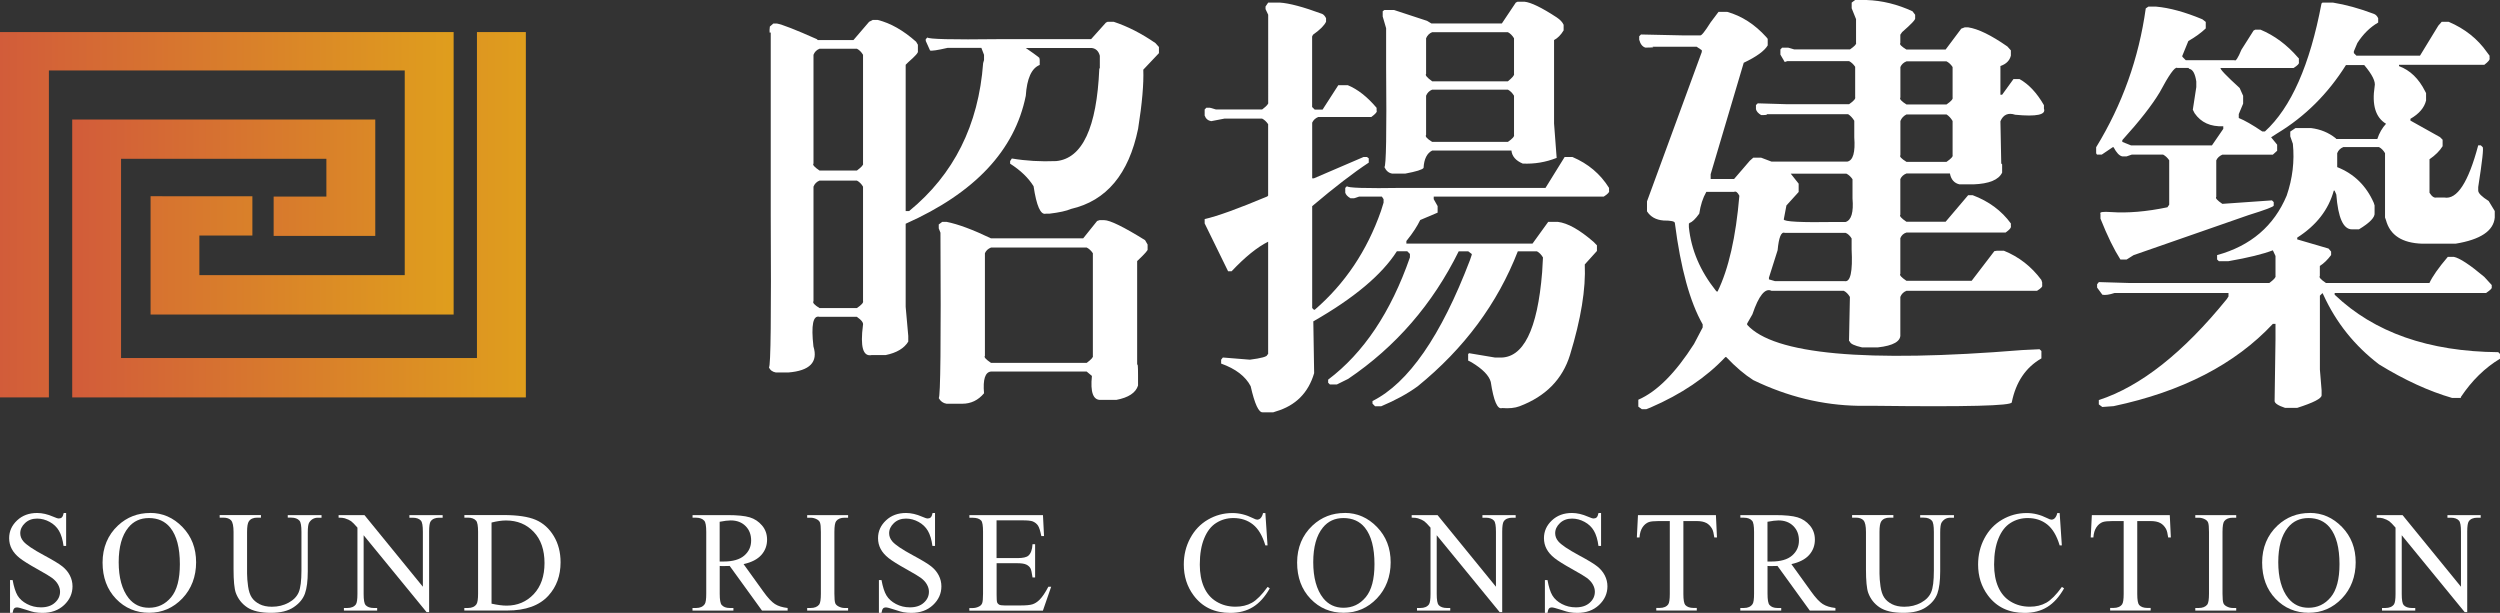 <?xml version="1.0" encoding="UTF-8"?><svg id="_圖層_1" xmlns="http://www.w3.org/2000/svg" xmlns:xlink="http://www.w3.org/1999/xlink" viewBox="0 0 423.36 103.79"><rect x="0" y="0" width="423.36" height="103.79" fill="#333333" stroke="none"/><defs><style>.cls-1{fill:url(#linear-gradient);}.cls-2{fill:#fff;}.cls-3{fill:url(#linear-gradient-2);}</style><linearGradient id="linear-gradient" x1="12.23" y1="36.36" x2="89.05" y2="36.36" gradientUnits="userSpaceOnUse"><stop offset="0" stop-color="#d25c3a"/><stop offset="1" stop-color="#df9e1d"/></linearGradient><linearGradient id="linear-gradient-2" x1="0" x2="76.82" xlink:href="#linear-gradient"/></defs><polygon class="cls-1" points="12.23 67.3 12.23 20.24 63.55 20.24 63.55 39.95 46.34 39.95 46.34 33.29 55.27 33.29 55.27 26.89 20.5 26.89 20.5 60.63 80.77 60.63 80.77 5.43 80.79 5.43 89.05 5.43 89.05 67.3 12.23 67.3 12.23 67.3"/><polygon class="cls-3" points="0 67.3 0 5.43 76.82 5.43 76.82 53.26 25.5 53.26 25.5 33.23 42.74 33.24 42.74 39.89 33.76 39.89 33.76 46.59 68.54 46.59 68.54 11.93 8.28 11.93 8.28 67.3 0 67.3 0 67.3"/><path class="cls-2" d="m147.77,3.38h.88c2.17.54,4.33,1.77,6.49,3.69l.3.51v1.11c.1.2-.44.81-1.63,1.84l-.44.44v24.77h.59c7.56-6.19,11.75-14.54,12.53-25.06l.15-.51v-.88l-.45-1.18h-5.74c-1.72.4-2.7.54-2.95.44l-.73-1.62v-.3l.29-.29c.1.29,4.13.39,12.09.29h15.62l2.51-2.8.29-.14h1.03c2.36.78,4.71,1.98,7.07,3.61l.59.66v1.04l-2.65,2.8c.09,2.35-.19,5.7-.88,10.02-1.58,7.66-5.36,12.18-11.35,13.56-.78.34-2.01.61-3.69.81h-.59c-.88.24-1.57-1.31-2.07-4.65-.88-1.42-2.2-2.69-3.97-3.82v-.44l.29-.44c2.36.4,4.87.55,7.52.44,4.42-.44,6.86-5.65,7.29-15.62l.09-.15v-2.06c-.2-.78-.65-1.22-1.34-1.32h-11.2c2.02,1.38,2.76,1.96,2.21,1.77l.15.15v.95c-1.38.55-2.17,2.29-2.36,5.23-1.87,9.24-8.64,16.45-20.34,21.66v14.07l.44,4.93v.96c-.69,1.13-1.96,1.9-3.83,2.28h-2.36c-1.48.3-1.96-1.39-1.48-5.08.11-.39-.25-.85-1.04-1.4h-6.33c-1.08-.29-1.43,1.38-1.02,5.01.82,2.66-.6,4.13-4.28,4.42h-2.07c-.58-.1-.98-.39-1.18-.88.3-.1.39-8.69.3-25.8V5.45c-.2.3-.26-.02-.15-.95l.59-.52h.59c.88.15,3.14,1.03,6.78,2.65l.15.15h6.05l2.65-3.09.59-.3Zm-8.99,4.87c-.49.2-.83.54-1.02,1.03v18.42c-.2.2.15.59,1.02,1.18h6.33c.79-.59,1.14-.98,1.04-1.18V9.28c-.29-.49-.64-.83-1.04-1.03h-6.33Zm0,22.33c-.49.2-.83.54-1.02,1.03v19.39c-.2.25.15.64,1.02,1.17h6.33c.79-.54,1.14-.93,1.04-1.17v-19.39c-.29-.49-.64-.83-1.04-1.03h-6.33Zm47.47,6.7h.73c.98,0,3.29,1.13,6.93,3.39l.43.74v.81c.1.11-.43.72-1.62,1.85l-.15.14v17.69c.09-.54.15,0,.15,1.62v1.77c-.39,1.23-1.62,2.04-3.68,2.43h-2.65c-1.27.05-1.77-1.3-1.48-4.06l-.89-.74h-16.21c-.98.1-1.38,1.33-1.17,3.68-.99,1.18-2.21,1.77-3.69,1.77h-2.66c-.58-.09-1.03-.42-1.32-.96.29-.1.39-9.43.29-28l-.29-.74v-.66l.59-.44h.73c1.97.39,4.48,1.33,7.52,2.79h15.62l2.36-2.94.45-.15Zm-18.43,4.64c-.5.2-.84.52-1.03.96v17.39c-.2.2.15.59,1.03,1.18h16.21c.79-.59,1.13-.98,1.04-1.18v-17.39c-.3-.44-.64-.76-1.04-.96h-16.21Z"/><path class="cls-2" d="m214.68.44h2.06c1.58.1,3.96.73,7.15,1.91.24.1.47.34.67.73v.6c-.3.64-1.03,1.37-2.21,2.2l-.15.3v11.94l.44.44h1.33l2.66-4.13h1.62c1.67.69,3.29,1.96,4.87,3.83v.45c.15.19-.16.56-.89,1.1h-8.99c-.49.2-.83.52-1.03.96v9.43h.29l8.4-3.61h.59l.3.22v.73c-2.56,1.68-5.75,4.13-9.58,7.37v17.25l.29.29h.15c5.12-4.42,8.85-9.99,11.21-16.72l.44-1.41v-.59l-.29-.44h-3.84l-.88.29h-.59c-.5-.29-.79-.61-.89-.95v-.81l.3-.3c0,.3,3.15.4,9.44.3h24.17l3.24-5.23h1.33c2.66,1.13,4.72,2.87,6.19,5.23v.44c.11.25-.19.59-.89,1.03h-28.8v.44l.66,1.17v1.11l-2.95,1.25c-.49,1.03-1.23,2.17-2.21,3.39l-.13.16v.44h21.36l2.66-3.68h1.62c1.68.2,3.68,1.33,6.05,3.38l.58.59v.96l-2.06,2.28c.19,4.13-.64,9.24-2.5,15.32-1.27,4.13-4.13,7.03-8.55,8.7-.79.3-1.77.39-2.95.3-.78.29-1.43-1.18-1.92-4.43-.3-1.08-1.37-2.18-3.24-3.31l-.59-.3v-1.1l.15-.15,4.42.74h.74c4.02.15,6.43-4.67,7.22-14.45l.14-2.5c-.29-.5-.64-.84-1.02-1.04h-3.24c-3.44,8.85-9.09,16.46-16.95,22.85-1.68,1.23-3.74,2.36-6.19,3.39h-1.03l-.44-.45v-.44c6.08-3.04,11.6-11,16.51-23.87l.3-.89v-.14l-.59-.45h-1.62c-4.42,8.95-10.66,16.15-18.72,21.6l-1.92.95h-1.17l-.3-.3v-.52c5.99-4.51,10.62-11.42,13.85-20.7v-.59l-.45-.45h-1.76c-2.55,3.99-7.27,7.94-14.15,11.87l.14,8.77c-.98,3.34-3.14,5.5-6.47,6.48l-.45.15h-1.76c-.7.1-1.38-1.38-2.07-4.42-.87-1.67-2.54-2.95-5-3.83v-.66l.29-.37,4.58.37c1.95-.25,2.94-.52,2.94-.82l.15-.14v-19.02c-1.86.93-3.93,2.61-6.19,5.01h-.59l-3.97-8.11v-.73c2.16-.49,5.69-1.77,10.6-3.83l.15-.15v-12.09c-.3-.44-.64-.76-1.03-.95h-6.34l-2.28.44c-.54-.1-.91-.42-1.1-.95v-1.03l.29-.3h.59l1.04.3h7.81c.79-.59,1.12-.98,1.03-1.17V2.5l-.45-.96v-.44l.45-.66Zm42.3-.15h1.17c1.08.1,2.91.98,5.46,2.65.6.4.98.81,1.18,1.26v.95c-.48.79-1.03,1.33-1.62,1.63v14.14l.44,5.82c-1.87.74-3.78,1.05-5.75.96-1.17-.49-1.81-1.23-1.91-2.21h-13.41c-.88.44-1.39,1.42-1.47,2.95-.21.29-1.23.61-3.1.96h-2.21c-.59-.1-1.03-.47-1.32-1.11.29-.1.39-5.75.29-16.95v-6.56l-.58-1.99v-.88l.29-.22h1.62l5.6,1.84.73.44h11.94l2.36-3.53.3-.15Zm-14.45,5.16c-.49.2-.83.55-1.03,1.03v6.04c-.2.19.14.61,1.03,1.25h12.82c.79-.64,1.13-1.06,1.04-1.25v-6.04c-.3-.49-.65-.83-1.04-1.03h-12.82Zm0,9.73c-.49.2-.83.54-1.03,1.03v6.64c-.2.24.14.64,1.03,1.18h12.82c.79-.54,1.13-.94,1.04-1.18v-6.64c-.3-.49-.65-.83-1.04-1.03h-12.82Z"/><path class="cls-2" d="m314.15,0h1.92c2.65.09,5.25.73,7.8,1.91l.45.59v.58c.1.21-.64.99-2.21,2.36l-.3.44v1.41c-.19.2.16.56,1.03,1.1h6.64l2.65-3.54.59-.22h.58c1.68.25,3.88,1.32,6.64,3.24l.59.66v.88c-.2.84-.78,1.43-1.77,1.77v4.86h.29l1.92-2.65h1.03c1.57.88,2.95,2.36,4.13,4.42v.59c.39,1.03-1.23,1.38-4.87,1.03-1.17-.39-2.02-.03-2.5,1.1l.14,7.15.15.15v1.4c-.59,1.23-2.21,1.89-4.86,1.99h-2.36c-.88-.2-1.43-.81-1.62-1.84h-7.37c-.49.19-.84.51-1.03.95v6.04c-.19.2.16.59,1.03,1.18h6.64l3.82-4.5h.75c2.75,1.03,4.9,2.63,6.48,4.79v.44c.09.25-.2.61-.89,1.1h-16.8c-.49.15-.84.47-1.03.95v6.04c-.19.21.16.59,1.03,1.18h11.05l3.84-5.02.44-.07h1.18c2.55,1.03,4.66,2.68,6.34,4.94l.14.43v.5c.1.19-.19.49-.88.92h-22.11c-.49.19-.84.54-1.03,1.03v6.34c.11,1.17-1.17,1.92-3.82,2.21h-2.66c-1.28-.29-1.96-.61-2.06-.96l-.15-.15.15-7.44c-.3-.5-.64-.84-1.03-1.03h-12.24c-1.07-.54-2.16.78-3.24,3.98l-.89,1.55v.22c4.52,5.02,20.05,6.44,46.58,4.28l2.94-.14.31.3v1.25c-2.66,1.53-4.32,4-5.02,7.44,0,.59-7.71.78-23.14.59h-2.8c-6.09-.1-12.04-1.55-17.83-4.35-1.48-.94-3-2.23-4.58-3.9h-.15c-3.24,3.44-7.45,6.28-12.67,8.54l-.73.29h-.74l-.6-.44v-1.17c3.15-1.37,6.29-4.52,9.43-9.44l1.47-2.8v-.52c-2.16-3.79-3.73-9.5-4.71-17.15,0-.3-.64-.44-1.92-.44-1.28-.1-2.2-.62-2.8-1.55v-1.69l9.28-25.3v-.3l-.88-.59h-7.51c.44.1.05.15-1.17.15-.49-.15-.84-.59-1.04-1.33v-.59l.3-.3,6.93.15h3.09c.2.1.79-.64,1.78-2.21l1.33-1.77h1.47c2.46.69,4.67,2.11,6.63,4.28l.23.29v1.11c-.55.93-1.9,1.92-4.06,2.94l-5.6,18.87v.81h3.97l2.66-3.09.59-.52h1.32l1.77.67h12.83c.98-.2,1.37-1.57,1.18-4.1v-2.82c-.3-.49-.64-.86-1.04-1.11h-13.85c.3.1,0,.15-.88.15-.49-.29-.79-.62-.88-1v-.7l.3-.29,5.02.15h10.45c.78-.54,1.13-.94,1.03-1.18v-5.16c-.3-.44-.64-.76-1.03-.96h-10.45l-.45.15-.73-1.25v-.88l.29-.3h1.03l1.03.3h9.43c.78-.54,1.13-.91,1.03-1.1V3.24l-.74-1.84V.44l.59-.44Zm-25.2,32.5c-.59,1.03-.98,2.25-1.19,3.68-.67.93-1.22,1.44-1.61,1.55l-.15.15v.59c.39,3.83,1.91,7.41,4.57,10.75l.15.15h.14c1.87-3.83,3.1-9.24,3.69-16.22-.29-.58-.59-.81-.89-.66h-4.71Zm13.27,6.92c-.6-.19-.99.79-1.19,2.95l-1.47,4.64v.3l1.03.3h11.79c.98.2,1.38-1.6,1.18-5.38v-1.85c-.29-.48-.64-.8-1.02-.95h-10.32Zm10.46-10.01h-9.43l1.34,1.69v1.41l-2.07,2.28-.45,2.36c0,.39,2.95.54,8.84.44h1.63c.97-.3,1.37-1.63,1.17-3.99v-3.24c-.29-.44-.64-.76-1.03-.95Zm10.17-19.02c-.49.19-.84.52-1.03.96v5.16c-.19.25.16.64,1.03,1.18h6.78c.79-.54,1.13-.94,1.03-1.18v-5.16c-.29-.44-.63-.76-1.03-.96h-6.78Zm0,8.99c-.49.25-.84.62-1.03,1.11v5.81c-.19.19.16.57,1.03,1.11h6.78c.79-.55,1.13-.92,1.03-1.11v-5.81c-.29-.49-.63-.86-1.03-1.11h-6.78Z"/><path class="cls-2" d="m393.3.44h1.77c2.16.35,4.47.98,6.93,1.91.29.1.54.34.73.73v.74c-1.38.79-2.55,1.95-3.53,3.47l-.59,1.4v.3l.44.44h10.76l3.1-5.08.58-.66h1.17c2.75,1.17,4.92,2.9,6.49,5.15l.44.59v.44c.1.2-.19.57-.88,1.1h-14.45v.23c1.87.69,3.35,2.11,4.43,4.28l.15.29v1.25c-.3,1.23-1.19,2.26-2.65,3.1v.3l5.01,2.8.44.44v1.1c-.49.79-1.23,1.53-2.22,2.21v5.67c.4.64.79.91,1.18.81h1.32c2.16.39,4.08-2.55,5.75-8.84h.44l.3.29c.2.1-.05,2.36-.74,6.78v.59c0,.44.59,1.03,1.77,1.77l1.03,1.7v1.1c-.2,2.26-2.42,3.74-6.64,4.43h-5.61c-3.42-.1-5.49-1.43-6.17-3.99l-.16-.44v-10.9c-.29-.49-.63-.83-1.02-1.03h-6.05c-.49.2-.84.54-1.03,1.03v2.36c2.85,1.13,4.91,3.14,6.19,6.04l.14.45v1.25c.11.73-.78,1.67-2.65,2.8h-1.18c-1.47,0-2.35-1.96-2.65-5.89l-.29-.67h-.14c-.89,3.24-2.95,5.89-6.19,7.96v.3l5.3,1.55.44.51v.59c-.59.79-1.22,1.41-1.91,1.85v1.7c-.19.2.15.59,1.03,1.18h17.53c.5-1.08,1.52-2.56,3.11-4.42h1.03c.98.2,2.7,1.33,5.15,3.39l1.26,1.38v.43c.05.14-.28.45-.96.92h-25.64v.29c6.69,6.39,15.92,9.63,27.71,9.73l.29.3v.81c-2.55,1.53-4.76,3.69-6.63,6.49v.15h-1.48c-3.93-1.14-8.06-3.03-12.37-5.68-4.13-3.15-7.28-7.07-9.43-11.79l-.15-.29-.44.44v12.52l.29,3.53v.82c0,.54-1.38,1.25-4.13,2.13h-2.06c-1.18-.39-1.77-.79-1.77-1.17l.15-10.4v-2.65h-.45c-6.39,6.83-15.37,11.47-26.97,13.93l-1.91.14-.59-.44v-.73c7.07-2.31,14.3-8.01,21.67-17.1l.29-.45v-.58h-19.3c-.88.29-1.58.39-2.06.29l-.89-1.21v-.57l.3-.36,5.01.15h23.86c.79-.59,1.13-.98,1.04-1.18v-3.39l-.45-.96c-1.67.64-4.18,1.26-7.52,1.84h-1.62l-.3-.29v-.74c5.7-1.57,9.63-4.93,11.79-10.09.99-2.9,1.34-5.82,1.04-8.76l-.44-1.26v-.81l.88-.59h2.66c1.58.2,2.94.76,4.13,1.7l.14.15h6.93c.34-1.03.84-1.89,1.48-2.58-1.78-1.07-2.41-3.19-1.93-6.33.2-.78-.39-1.99-1.76-3.61h-3.1c-3.05,4.86-6.93,8.72-11.65,11.57l-1.02.66,1.02,1.25v1.03l-.73.66h-8.55c-.48.21-.83.52-1.03.96v6.19c-.19.2.15.59,1.03,1.18l8.4-.59.3.29v.59c0,.2-1.42.73-4.28,1.62l-19.46,6.78-1.17.74h-1.05c-1.07-1.67-2.21-3.98-3.38-6.93v-.81c-.21-.3.39-.4,1.77-.3,2.85.2,6.03-.07,9.57-.81l.3-.44v-7.52c-.3-.44-.64-.75-1.03-.96h-5.31l-.87.3h-.74c-.5-.1-.98-.62-1.47-1.55h-.15l-1.85,1.25h-.81l-.14-.22v-1.03c4.42-7.22,7.22-15.05,8.4-23.51l.44-.3h1.33c2.25.2,4.86.91,7.81,2.14l.58.45v1.1c-.78.74-1.77,1.46-2.95,2.14l-1.02,2.5v.15l.58.59h8.25c.19.25.59-.34,1.18-1.77l2.06-3.25.29-.15h.88c2.37.99,4.48,2.56,6.35,4.72l.15.15v.67c.09.2-.2.51-.89.95h-12.38c-.1.2.98,1.33,3.24,3.39l.59,1.32v1.33l-.74,1.77v.66c.98.39,2.31,1.15,3.98,2.28h.45c4.42-4.03,7.61-11.25,9.58-21.67l.15-.14Zm-24.61,11.05c-.4-.19-1.38,1.18-2.95,4.13-1.29,2.16-3.39,4.86-6.34,8.11v.3l1.47.59h13.71l1.92-2.8v-.44c-2.16.1-3.78-.64-4.86-2.21l-.3-.59.59-3.83v-.95c-.2-1.32-.59-2.04-1.18-2.14l-.15-.15h-1.91Z"/><path class="cls-2" d="m11.2,86.86v5.59h-.44c-.14-1.07-.4-1.93-.77-2.56-.37-.64-.9-1.14-1.58-1.51-.68-.37-1.39-.56-2.12-.56-.83,0-1.51.25-2.05.76-.54.5-.81,1.08-.81,1.72,0,.49.17.94.51,1.35.49.6,1.66,1.39,3.52,2.39,1.51.81,2.54,1.43,3.09,1.87s.98.94,1.28,1.53.45,1.2.45,1.85c0,1.22-.48,2.28-1.42,3.17-.95.89-2.17,1.33-3.67,1.33-.47,0-.91-.04-1.32-.11-.25-.04-.76-.18-1.53-.44s-1.27-.38-1.47-.38-.36.06-.47.18-.2.37-.26.74h-.44v-5.55h.44c.21,1.16.49,2.03.83,2.61.35.58.88,1.06,1.6,1.44.72.38,1.51.57,2.37.57.99,0,1.78-.26,2.36-.79.58-.52.87-1.14.87-1.86,0-.4-.11-.8-.33-1.2-.22-.41-.56-.78-1.02-1.13-.31-.24-1.16-.75-2.54-1.52-1.38-.77-2.37-1.39-2.95-1.85s-1.03-.97-1.33-1.53c-.3-.56-.45-1.17-.45-1.84,0-1.16.45-2.16,1.34-3s2.02-1.26,3.4-1.26c.86,0,1.77.21,2.73.63.45.2.76.3.94.3.21,0,.38-.06.51-.18.13-.12.24-.37.32-.75h.44Z"/><path class="cls-2" d="m25.44,86.86c2.1,0,3.92.8,5.46,2.39,1.54,1.59,2.31,3.58,2.31,5.97s-.78,4.5-2.33,6.12c-1.55,1.62-3.43,2.43-5.63,2.43s-4.1-.79-5.61-2.37-2.27-3.63-2.27-6.14.88-4.66,2.62-6.28c1.52-1.41,3.33-2.11,5.45-2.11Zm-.23.87c-1.45,0-2.61.54-3.48,1.61-1.09,1.34-1.63,3.29-1.63,5.87s.56,4.67,1.69,6.09c.87,1.08,2.01,1.62,3.43,1.62,1.52,0,2.77-.59,3.76-1.78s1.48-3.05,1.48-5.6c0-2.77-.54-4.83-1.63-6.19-.88-1.08-2.08-1.62-3.62-1.62Z"/><path class="cls-2" d="m48.73,87.67v-.44h5.72v.44h-.61c-.64,0-1.12.27-1.47.8-.17.25-.25.82-.25,1.72v6.56c0,1.62-.16,2.88-.48,3.77s-.95,1.66-1.9,2.3c-.94.64-2.22.96-3.85.96-1.77,0-3.1-.31-4.02-.92-.91-.61-1.56-1.44-1.94-2.47-.25-.71-.38-2.04-.38-3.98v-6.32c0-.99-.14-1.65-.41-1.96-.27-.31-.72-.47-1.33-.47h-.61v-.44h6.99v.44h-.62c-.67,0-1.15.21-1.43.63-.2.29-.3.88-.3,1.79v7.05c0,.63.06,1.35.17,2.16.12.81.32,1.44.63,1.9.3.45.74.83,1.31,1.12.57.29,1.27.44,2.09.44,1.06,0,2-.23,2.84-.69s1.41-1.05,1.71-1.77.46-1.94.46-3.66v-6.55c0-1.01-.11-1.64-.33-1.9-.31-.35-.77-.52-1.38-.52h-.61Z"/><path class="cls-2" d="m57.33,87.23h4.39l9.89,12.13v-9.33c0-.99-.11-1.61-.33-1.86-.29-.33-.76-.5-1.39-.5h-.56v-.44h5.63v.44h-.57c-.68,0-1.17.21-1.46.62-.18.25-.26.83-.26,1.74v13.63h-.43l-10.66-13.02v9.96c0,.99.11,1.61.32,1.86.3.33.77.5,1.4.5h.57v.44h-5.63v-.44h.56c.69,0,1.18-.21,1.47-.62.17-.25.26-.83.26-1.74v-11.25c-.47-.55-.83-.91-1.07-1.09-.24-.17-.6-.34-1.07-.49-.23-.07-.58-.11-1.05-.11v-.44Z"/><path class="cls-2" d="m78.63,103.4v-.44h.61c.68,0,1.17-.22,1.46-.66.17-.26.26-.85.26-1.77v-10.45c0-1.01-.11-1.64-.33-1.9-.31-.35-.77-.52-1.38-.52h-.61v-.44h6.58c2.42,0,4.25.27,5.52.82,1.26.55,2.27,1.46,3.04,2.74.77,1.28,1.15,2.76,1.15,4.44,0,2.25-.68,4.13-2.05,5.64-1.53,1.69-3.87,2.53-7.01,2.53h-7.23Zm4.62-1.17c1.01.22,1.86.33,2.54.33,1.84,0,3.37-.65,4.59-1.94,1.22-1.3,1.83-3.05,1.83-5.27s-.61-4-1.83-5.28c-1.22-1.29-2.78-1.93-4.69-1.93-.72,0-1.53.12-2.45.35v13.75Z"/><path class="cls-2" d="m133.36,103.4h-4.32l-5.47-7.56c-.4.02-.73.02-.99.02-.1,0-.21,0-.33,0-.12,0-.24,0-.37-.02v4.7c0,1.02.11,1.65.33,1.9.3.35.76.52,1.36.52h.63v.44h-6.93v-.44h.61c.68,0,1.17-.22,1.47-.67.17-.25.25-.83.25-1.75v-10.45c0-1.02-.11-1.65-.33-1.9-.31-.35-.77-.52-1.38-.52h-.61v-.44h5.89c1.72,0,2.98.13,3.8.38.82.25,1.51.71,2.08,1.38s.85,1.47.85,2.4c0,.99-.32,1.86-.97,2.59-.65.73-1.65,1.25-3.01,1.55l3.34,4.64c.76,1.07,1.42,1.77,1.97,2.12.55.35,1.26.57,2.15.67v.44Zm-11.48-8.31c.15,0,.28,0,.39,0,.11,0,.2,0,.27,0,1.54,0,2.71-.33,3.49-1s1.17-1.52,1.17-2.55-.32-1.83-.95-2.46c-.63-.63-1.47-.95-2.51-.95-.46,0-1.09.08-1.87.23v6.73Z"/><path class="cls-2" d="m143.62,102.96v.44h-6.93v-.44h.57c.67,0,1.15-.19,1.46-.58.19-.25.29-.87.29-1.84v-10.45c0-.82-.05-1.36-.16-1.62-.08-.2-.24-.37-.49-.51-.35-.19-.72-.29-1.1-.29h-.57v-.44h6.93v.44h-.58c-.66,0-1.14.19-1.44.58-.2.25-.3.87-.3,1.84v10.45c0,.82.05,1.36.15,1.62.08.2.25.37.5.51.34.19.7.29,1.08.29h.58Z"/><path class="cls-2" d="m158.34,86.86v5.59h-.44c-.14-1.07-.4-1.93-.77-2.56s-.9-1.14-1.58-1.51c-.68-.37-1.39-.56-2.12-.56-.83,0-1.51.25-2.05.76s-.81,1.08-.81,1.72c0,.49.17.94.51,1.35.49.6,1.67,1.39,3.52,2.39,1.51.81,2.54,1.43,3.09,1.87s.98.94,1.28,1.53c.3.59.45,1.2.45,1.85,0,1.22-.47,2.28-1.42,3.17-.95.89-2.17,1.33-3.67,1.33-.47,0-.91-.04-1.32-.11-.25-.04-.76-.18-1.53-.44s-1.27-.38-1.47-.38-.36.06-.47.18-.2.37-.26.74h-.44v-5.55h.44c.21,1.16.49,2.03.84,2.61.35.58.88,1.06,1.6,1.44.72.38,1.51.57,2.37.57.99,0,1.78-.26,2.36-.79.58-.52.86-1.14.86-1.86,0-.4-.11-.8-.33-1.2-.22-.41-.56-.78-1.02-1.13-.31-.24-1.16-.75-2.54-1.52-1.38-.77-2.37-1.39-2.95-1.85s-1.03-.97-1.33-1.53c-.3-.56-.45-1.17-.45-1.84,0-1.16.45-2.16,1.34-3s2.02-1.26,3.4-1.26c.86,0,1.77.21,2.73.63.45.2.76.3.94.3.21,0,.38-.06.51-.18s.24-.37.32-.75h.44Z"/><path class="cls-2" d="m168.76,88.12v6.39h3.55c.92,0,1.54-.14,1.85-.42.41-.37.64-1.01.69-1.93h.44v5.63h-.44c-.11-.79-.22-1.29-.33-1.51-.14-.28-.38-.5-.7-.66-.33-.16-.83-.24-1.5-.24h-3.55v5.33c0,.72.03,1.15.09,1.31.06.15.17.28.33.37s.46.14.91.14h2.74c.91,0,1.58-.06,1.99-.19.41-.13.81-.38,1.19-.75.49-.49,1-1.24,1.51-2.23h.48l-1.4,4.05h-12.46v-.44h.57c.38,0,.74-.09,1.09-.27.25-.13.43-.32.52-.57.09-.25.14-.77.14-1.56v-10.51c0-1.03-.1-1.66-.31-1.9-.29-.32-.76-.48-1.43-.48h-.57v-.44h12.46l.18,3.54h-.46c-.17-.85-.35-1.44-.55-1.75s-.5-.56-.9-.73c-.32-.12-.88-.18-1.68-.18h-4.44Z"/><path class="cls-2" d="m214.28,86.86l.37,5.5h-.37c-.49-1.65-1.2-2.83-2.11-3.55-.91-.72-2.01-1.08-3.29-1.08-1.07,0-2.04.27-2.91.82-.87.54-1.55,1.41-2.04,2.61-.5,1.19-.75,2.68-.75,4.45,0,1.46.23,2.73.7,3.8.47,1.07,1.17,1.9,2.12,2.47.94.57,2.02.86,3.23.86,1.05,0,1.98-.22,2.78-.67.8-.45,1.68-1.34,2.65-2.68l.37.24c-.81,1.44-1.76,2.49-2.84,3.16-1.08.67-2.37,1-3.85,1-2.68,0-4.75-.99-6.22-2.98-1.1-1.48-1.65-3.22-1.65-5.22,0-1.61.36-3.1,1.09-4.45.72-1.35,1.72-2.4,2.99-3.14,1.27-.74,2.65-1.12,4.16-1.12,1.17,0,2.32.29,3.46.86.33.17.57.26.72.26.21,0,.4-.08.56-.23.21-.21.35-.51.44-.89h.42Z"/><path class="cls-2" d="m227.73,86.86c2.1,0,3.92.8,5.46,2.39,1.54,1.59,2.31,3.58,2.31,5.97s-.78,4.5-2.33,6.12c-1.55,1.62-3.43,2.43-5.63,2.43s-4.1-.79-5.61-2.37c-1.51-1.58-2.27-3.63-2.27-6.14s.88-4.66,2.62-6.28c1.52-1.41,3.33-2.11,5.45-2.11Zm-.23.87c-1.45,0-2.61.54-3.48,1.61-1.09,1.34-1.63,3.29-1.63,5.87s.56,4.67,1.69,6.09c.87,1.08,2.01,1.62,3.43,1.62,1.52,0,2.77-.59,3.76-1.78.99-1.18,1.49-3.05,1.49-5.6,0-2.77-.54-4.83-1.63-6.19-.88-1.08-2.08-1.62-3.63-1.62Z"/><path class="cls-2" d="m239.05,87.23h4.39l9.89,12.13v-9.33c0-.99-.11-1.61-.33-1.86-.29-.33-.76-.5-1.4-.5h-.56v-.44h5.63v.44h-.57c-.68,0-1.17.21-1.45.62-.17.25-.26.83-.26,1.74v13.63h-.43l-10.66-13.02v9.96c0,.99.11,1.61.32,1.86.3.33.77.5,1.4.5h.57v.44h-5.63v-.44h.56c.69,0,1.18-.21,1.47-.62.17-.25.26-.83.26-1.74v-11.25c-.47-.55-.83-.91-1.07-1.09-.24-.17-.6-.34-1.07-.49-.23-.07-.58-.11-1.05-.11v-.44Z"/><path class="cls-2" d="m271.13,86.86v5.59h-.44c-.14-1.07-.4-1.93-.77-2.56-.37-.64-.9-1.14-1.58-1.51-.68-.37-1.39-.56-2.12-.56-.83,0-1.51.25-2.05.76s-.81,1.08-.81,1.72c0,.49.17.94.51,1.35.49.6,1.67,1.39,3.52,2.39,1.51.81,2.54,1.43,3.09,1.87s.98.94,1.28,1.53c.3.59.45,1.2.45,1.85,0,1.22-.48,2.28-1.43,3.17-.95.89-2.17,1.33-3.67,1.33-.47,0-.91-.04-1.32-.11-.25-.04-.76-.18-1.53-.44-.78-.25-1.27-.38-1.47-.38s-.36.06-.47.18-.2.37-.26.74h-.44v-5.55h.44c.21,1.16.48,2.03.83,2.61.35.58.88,1.06,1.6,1.44.72.38,1.51.57,2.37.57.99,0,1.78-.26,2.36-.79.58-.52.86-1.14.86-1.86,0-.4-.11-.8-.33-1.2-.22-.41-.56-.78-1.02-1.13-.31-.24-1.16-.75-2.54-1.52-1.38-.77-2.37-1.39-2.95-1.85-.58-.46-1.03-.97-1.33-1.53-.3-.56-.45-1.17-.45-1.84,0-1.16.45-2.16,1.34-3,.89-.84,2.02-1.26,3.4-1.26.86,0,1.77.21,2.73.63.45.2.76.3.94.3.21,0,.38-.06.51-.18s.24-.37.32-.75h.44Z"/><path class="cls-2" d="m290.58,87.23l.18,3.79h-.45c-.09-.67-.21-1.15-.36-1.43-.25-.46-.57-.8-.98-1.02s-.95-.33-1.62-.33h-2.28v12.35c0,.99.11,1.61.32,1.86.3.33.77.5,1.39.5h.56v.44h-6.86v-.44h.57c.68,0,1.17-.21,1.46-.62.17-.25.26-.83.26-1.74v-12.35h-1.94c-.76,0-1.29.06-1.61.17-.41.15-.77.44-1.06.87-.29.43-.47,1.01-.52,1.74h-.45l.19-3.79h13.2Z"/><path class="cls-2" d="m310.8,103.4h-4.32l-5.47-7.56c-.41.02-.74.02-.99.02-.1,0-.21,0-.33,0-.12,0-.24,0-.37-.02v4.7c0,1.02.11,1.65.33,1.9.3.35.75.52,1.36.52h.63v.44h-6.93v-.44h.61c.68,0,1.17-.22,1.47-.67.17-.25.25-.83.25-1.75v-10.45c0-1.02-.11-1.65-.33-1.9-.31-.35-.77-.52-1.38-.52h-.61v-.44h5.89c1.72,0,2.98.13,3.8.38.82.25,1.51.71,2.08,1.38s.85,1.47.85,2.4c0,.99-.32,1.86-.97,2.59-.65.73-1.65,1.25-3.01,1.55l3.34,4.64c.76,1.07,1.42,1.77,1.97,2.12.55.35,1.26.57,2.15.67v.44Zm-11.48-8.31c.15,0,.28,0,.39,0,.11,0,.2,0,.27,0,1.54,0,2.71-.33,3.49-1,.78-.67,1.17-1.52,1.17-2.55s-.32-1.83-.95-2.46c-.63-.63-1.47-.95-2.51-.95-.46,0-1.08.08-1.87.23v6.73Z"/><path class="cls-2" d="m325.17,87.67v-.44h5.72v.44h-.61c-.64,0-1.12.27-1.47.8-.17.25-.25.82-.25,1.72v6.56c0,1.62-.16,2.88-.48,3.77-.32.89-.95,1.66-1.9,2.3-.94.64-2.22.96-3.85.96-1.76,0-3.1-.31-4.02-.92s-1.56-1.44-1.94-2.47c-.25-.71-.38-2.04-.38-3.98v-6.32c0-.99-.14-1.65-.41-1.96s-.72-.47-1.33-.47h-.61v-.44h6.99v.44h-.62c-.67,0-1.14.21-1.43.63-.2.29-.3.88-.3,1.79v7.05c0,.63.06,1.35.17,2.16.12.81.32,1.44.63,1.9.3.45.74.83,1.31,1.12.57.29,1.27.44,2.09.44,1.06,0,2-.23,2.84-.69.83-.46,1.41-1.05,1.71-1.77.31-.72.46-1.94.46-3.66v-6.55c0-1.01-.11-1.64-.33-1.9-.31-.35-.77-.52-1.38-.52h-.61Z"/><path class="cls-2" d="m348.79,86.86l.37,5.5h-.37c-.49-1.65-1.2-2.83-2.11-3.55-.91-.72-2.01-1.08-3.29-1.08-1.07,0-2.04.27-2.91.82-.87.54-1.55,1.41-2.04,2.61-.5,1.19-.75,2.68-.75,4.45,0,1.46.23,2.73.7,3.8.47,1.07,1.17,1.9,2.12,2.47.94.57,2.02.86,3.23.86,1.05,0,1.98-.22,2.78-.67.8-.45,1.69-1.34,2.65-2.68l.37.24c-.81,1.44-1.76,2.49-2.84,3.16-1.08.67-2.37,1-3.85,1-2.68,0-4.75-.99-6.22-2.98-1.1-1.48-1.65-3.22-1.65-5.22,0-1.61.36-3.1,1.08-4.45.72-1.35,1.72-2.4,2.99-3.14,1.27-.74,2.65-1.12,4.16-1.12,1.17,0,2.32.29,3.46.86.33.17.57.26.72.26.21,0,.4-.08.56-.23.21-.21.35-.51.44-.89h.42Z"/><path class="cls-2" d="m367.44,87.23l.18,3.79h-.45c-.09-.67-.21-1.15-.36-1.43-.25-.46-.57-.8-.98-1.02s-.95-.33-1.62-.33h-2.28v12.35c0,.99.11,1.61.32,1.86.3.33.77.5,1.39.5h.56v.44h-6.86v-.44h.57c.68,0,1.17-.21,1.46-.62.17-.25.26-.83.26-1.74v-12.35h-1.94c-.76,0-1.29.06-1.61.17-.41.15-.77.44-1.06.87-.29.43-.47,1.01-.52,1.74h-.45l.19-3.79h13.2Z"/><path class="cls-2" d="m378.69,102.96v.44h-6.93v-.44h.57c.67,0,1.15-.19,1.46-.58.19-.25.29-.87.29-1.84v-10.45c0-.82-.05-1.36-.16-1.62-.08-.2-.24-.37-.49-.51-.35-.19-.71-.29-1.1-.29h-.57v-.44h6.93v.44h-.58c-.66,0-1.14.19-1.44.58-.2.25-.3.87-.3,1.84v10.45c0,.82.05,1.36.16,1.62.08.2.25.37.5.51.34.19.7.29,1.08.29h.58Z"/><path class="cls-2" d="m391.15,86.86c2.1,0,3.92.8,5.46,2.39,1.54,1.59,2.31,3.58,2.31,5.97s-.78,4.5-2.33,6.12c-1.55,1.62-3.43,2.43-5.63,2.43s-4.1-.79-5.61-2.37c-1.51-1.58-2.27-3.63-2.27-6.14s.88-4.66,2.62-6.28c1.52-1.41,3.33-2.11,5.45-2.11Zm-.23.87c-1.45,0-2.61.54-3.48,1.61-1.09,1.34-1.63,3.29-1.63,5.87s.56,4.67,1.69,6.09c.87,1.08,2.01,1.62,3.43,1.62,1.52,0,2.77-.59,3.76-1.78.99-1.18,1.49-3.05,1.49-5.6,0-2.77-.54-4.83-1.63-6.19-.88-1.08-2.08-1.62-3.63-1.62Z"/><path class="cls-2" d="m402.47,87.23h4.39l9.89,12.13v-9.33c0-.99-.11-1.61-.33-1.86-.29-.33-.76-.5-1.4-.5h-.56v-.44h5.63v.44h-.57c-.68,0-1.17.21-1.45.62-.17.25-.26.83-.26,1.74v13.63h-.43l-10.66-13.02v9.96c0,.99.11,1.61.32,1.86.3.33.77.5,1.4.5h.57v.44h-5.63v-.44h.56c.69,0,1.18-.21,1.47-.62.17-.25.26-.83.26-1.74v-11.25c-.47-.55-.83-.91-1.07-1.09-.24-.17-.6-.34-1.07-.49-.23-.07-.58-.11-1.05-.11v-.44Z"/></svg>
